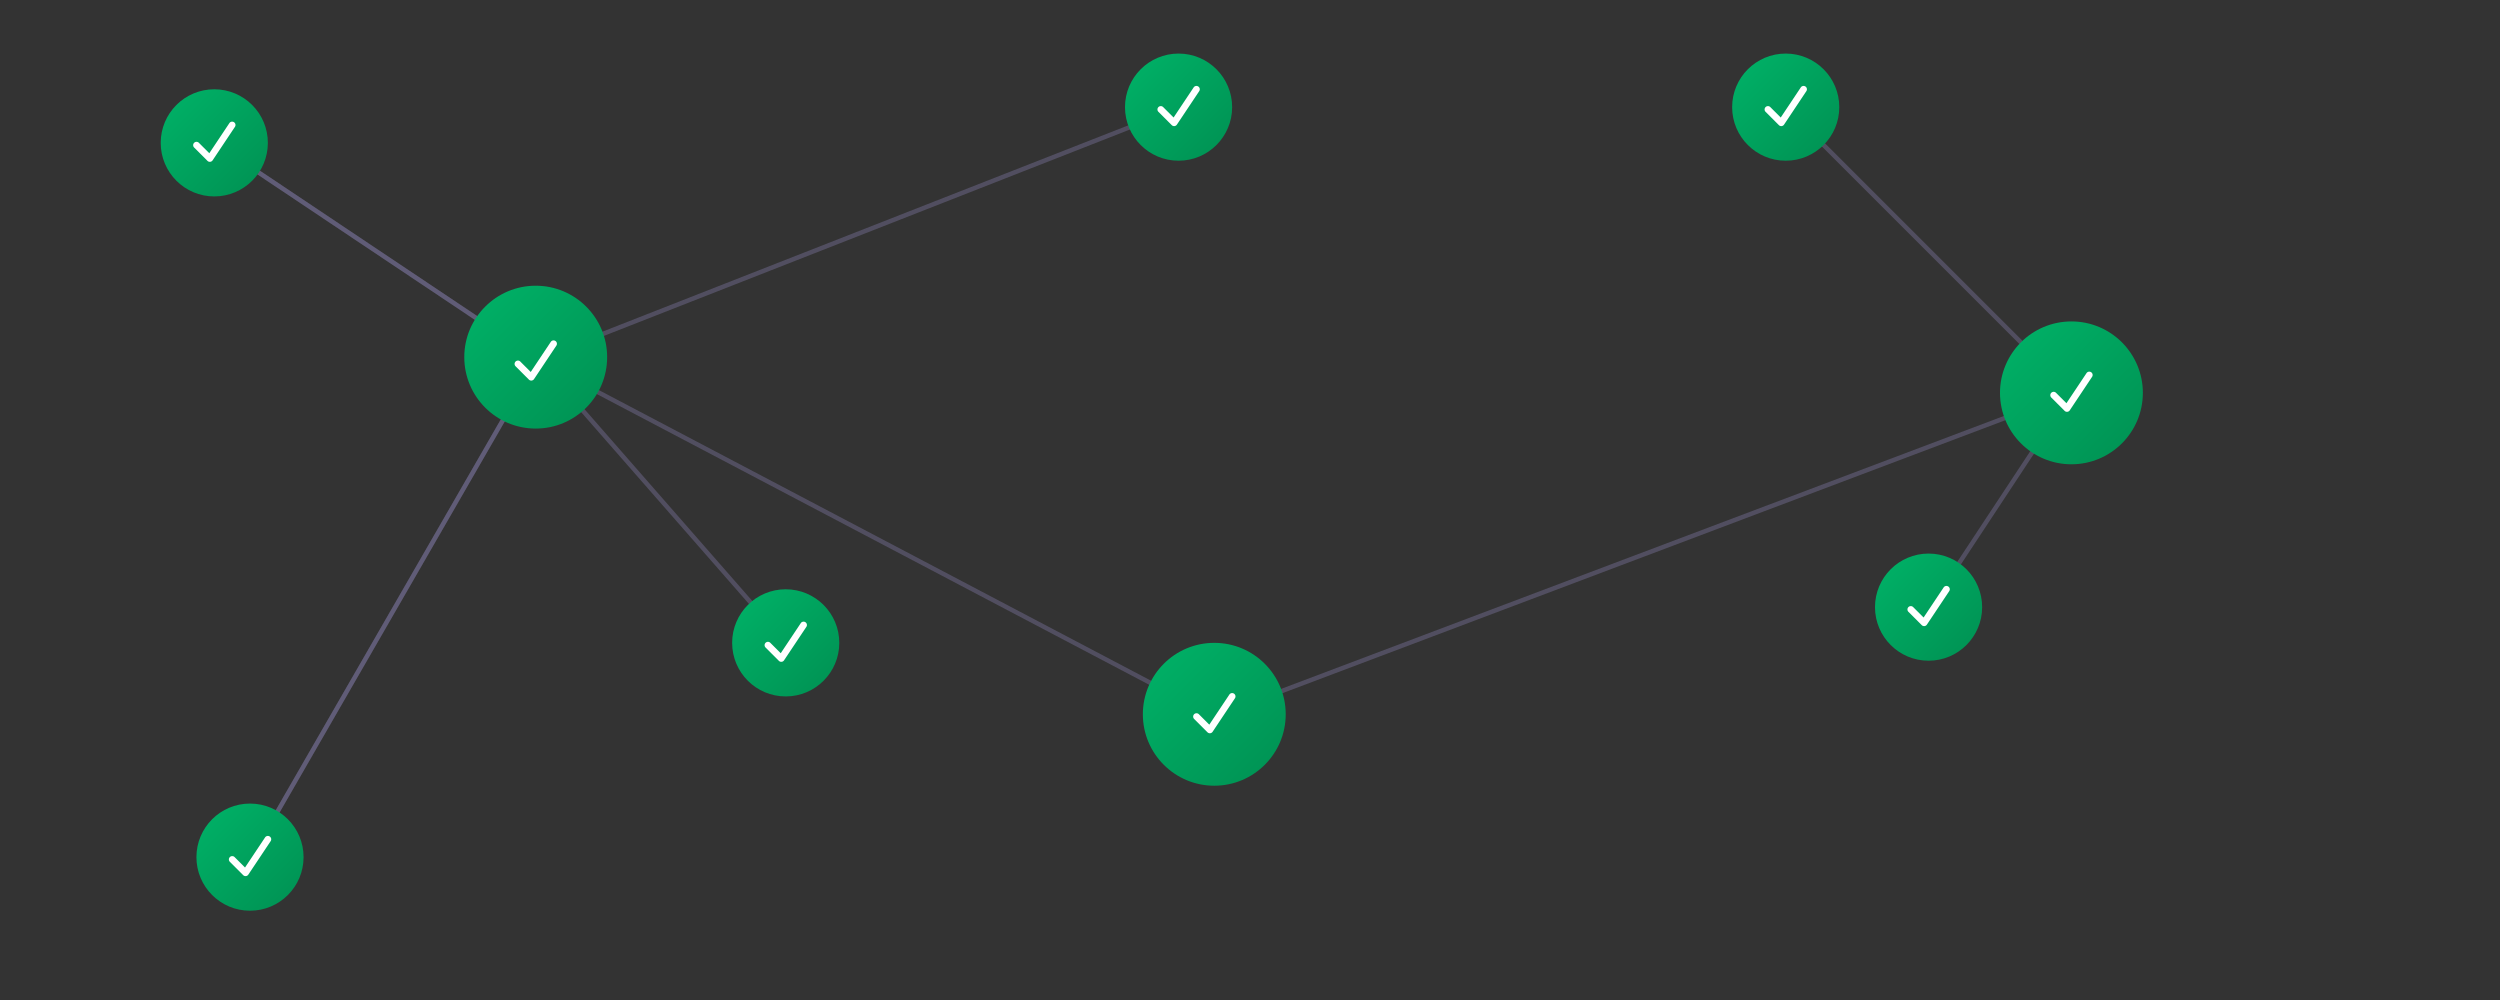 <svg fill="none" xmlns="http://www.w3.org/2000/svg" viewBox="0 0 560 224"><rect x="0" y="0" width="560" height="224" fill="#333333" stroke="none"/><path opacity=".5" d="m48 32 72.5 48.5-64.5 112" stroke="#706B8E"/><path opacity=".5" d="m48 32 72.5 48.5-64.5 112M264.5 24l-144 56.5 56 64" stroke="#706B8E"/><path opacity=".5" d="m120 80.5 152 80L464 88" stroke="#706B8E"/><path opacity=".5" d="m400 24 64 64-32 48.5" stroke="#706B8E"/><circle cx="120" cy="80" r="16" fill="url(#a)"/><circle cx="272" cy="160" r="16" fill="url(#b)"/><circle cx="264" cy="24" r="12" fill="url(#c)"/><circle cx="432" cy="136" r="12" fill="url(#d)"/><circle cx="176" cy="144" r="12" fill="url(#e)"/><circle cx="48" cy="32" r="12" fill="url(#f)"/><circle cx="56" cy="192" r="12" fill="url(#g)"/><circle cx="400" cy="24" r="12" fill="url(#h)"/><circle cx="464" cy="88" r="16" fill="url(#i)"/><path fill-rule="evenodd" clip-rule="evenodd" d="M276.417 155.376a.751.751 0 0 1 .208 1.04l-5 7.5a.759.759 0 0 1-.238.227.751.751 0 0 1-.638.063.757.757 0 0 1-.278-.176l-3-3a.745.745 0 0 1-.201-.525.751.751 0 0 1 .219-.517.751.751 0 0 1 .517-.219.749.749 0 0 1 .525.201l2.353 2.353 4.493-6.74c.11-.165.282-.28.477-.319a.752.752 0 0 1 .563.112Zm192-72a.751.751 0 0 1 .208 1.04l-5 7.5a.75.75 0 0 1-1.154.114l-3-3a.745.745 0 0 1-.201-.524.749.749 0 0 1 .736-.737.75.75 0 0 1 .525.201l2.353 2.353 4.493-6.74c.11-.165.282-.28.477-.319a.751.751 0 0 1 .563.112Zm-64-64a.751.751 0 0 1 .208 1.04l-5 7.5a.75.75 0 0 1-1.154.114l-3-3a.745.745 0 0 1-.201-.524.749.749 0 0 1 .219-.517.752.752 0 0 1 .517-.22.75.75 0 0 1 .525.201l2.353 2.353 4.493-6.74c.11-.165.282-.28.477-.319a.751.751 0 0 1 .563.112Zm32 112a.751.751 0 0 1 .208 1.04l-5 7.5a.759.759 0 0 1-.238.227.751.751 0 0 1-.638.063.757.757 0 0 1-.278-.176l-3-3a.745.745 0 0 1-.201-.525.751.751 0 0 1 .219-.517.751.751 0 0 1 .517-.219.749.749 0 0 1 .525.201l2.353 2.353 4.493-6.74c.11-.165.282-.28.477-.319a.752.752 0 0 1 .563.112Zm-376 56c.166.11.28.282.319.477a.75.75 0 0 1-.111.563l-5 7.5a.753.753 0 0 1-.238.227.752.752 0 0 1-.638.063.765.765 0 0 1-.278-.176l-3-3a.75.75 0 0 1-.201-.525.752.752 0 0 1 .22-.517.749.749 0 0 1 .517-.219.749.749 0 0 1 .524.201l2.353 2.353 4.493-6.74a.752.752 0 0 1 .477-.319.751.751 0 0 1 .563.112Zm120-48a.751.751 0 0 1 .208 1.04l-5 7.5a.759.759 0 0 1-.238.227.751.751 0 0 1-.638.063.757.757 0 0 1-.278-.176l-3-3a.745.745 0 0 1-.201-.525.751.751 0 0 1 .219-.517.751.751 0 0 1 .517-.219.749.749 0 0 1 .525.201l2.353 2.353 4.493-6.74c.11-.165.282-.28.477-.319a.752.752 0 0 1 .563.112Zm88-120a.751.751 0 0 1 .208 1.04l-5 7.5a.75.75 0 0 1-1.154.114l-3-3a.745.745 0 0 1-.201-.524.749.749 0 0 1 .219-.517.752.752 0 0 1 .517-.22.75.75 0 0 1 .525.201l2.353 2.353 4.493-6.74c.11-.165.282-.28.477-.319a.751.751 0 0 1 .563.112Zm-144 57a.751.751 0 0 1 .208 1.04l-5 7.5a.75.75 0 0 1-1.154.114l-3-3a.745.745 0 0 1-.201-.524.749.749 0 0 1 .736-.737.75.75 0 0 1 .525.201l2.353 2.353 4.493-6.74c.11-.165.282-.28.477-.319a.751.751 0 0 1 .563.112Zm-72-49a.75.75 0 0 1 .208 1.04l-5 7.5a.75.75 0 0 1-1.154.114l-3-3a.75.75 0 0 1 1.06-1.06l2.353 2.353 4.493-6.74a.75.75 0 0 1 1.04-.207Z" fill="#fff"/><defs><linearGradient id="a" x1="104" y1="64" x2="136" y2="96" gradientUnits="userSpaceOnUse"><stop stop-color="#00B368"/><stop offset="1" stop-color="#009052"/></linearGradient><linearGradient id="b" x1="256" y1="144" x2="288" y2="176" gradientUnits="userSpaceOnUse"><stop stop-color="#00B368"/><stop offset="1" stop-color="#009052"/></linearGradient><linearGradient id="c" x1="252" y1="12" x2="276" y2="36" gradientUnits="userSpaceOnUse"><stop stop-color="#00B368"/><stop offset="1" stop-color="#009052"/></linearGradient><linearGradient id="d" x1="420" y1="124" x2="444" y2="148" gradientUnits="userSpaceOnUse"><stop stop-color="#00B368"/><stop offset="1" stop-color="#009052"/></linearGradient><linearGradient id="e" x1="164" y1="132" x2="188" y2="156" gradientUnits="userSpaceOnUse"><stop stop-color="#00B368"/><stop offset="1" stop-color="#009052"/></linearGradient><linearGradient id="f" x1="36" y1="20" x2="60" y2="44" gradientUnits="userSpaceOnUse"><stop stop-color="#00B368"/><stop offset="1" stop-color="#009052"/></linearGradient><linearGradient id="g" x1="44" y1="180" x2="68" y2="204" gradientUnits="userSpaceOnUse"><stop stop-color="#00B368"/><stop offset="1" stop-color="#009052"/></linearGradient><linearGradient id="h" x1="388" y1="12" x2="412" y2="36" gradientUnits="userSpaceOnUse"><stop stop-color="#00B368"/><stop offset="1" stop-color="#009052"/></linearGradient><linearGradient id="i" x1="448" y1="72" x2="480" y2="104" gradientUnits="userSpaceOnUse"><stop stop-color="#00B368"/><stop offset="1" stop-color="#009052"/></linearGradient></defs></svg>